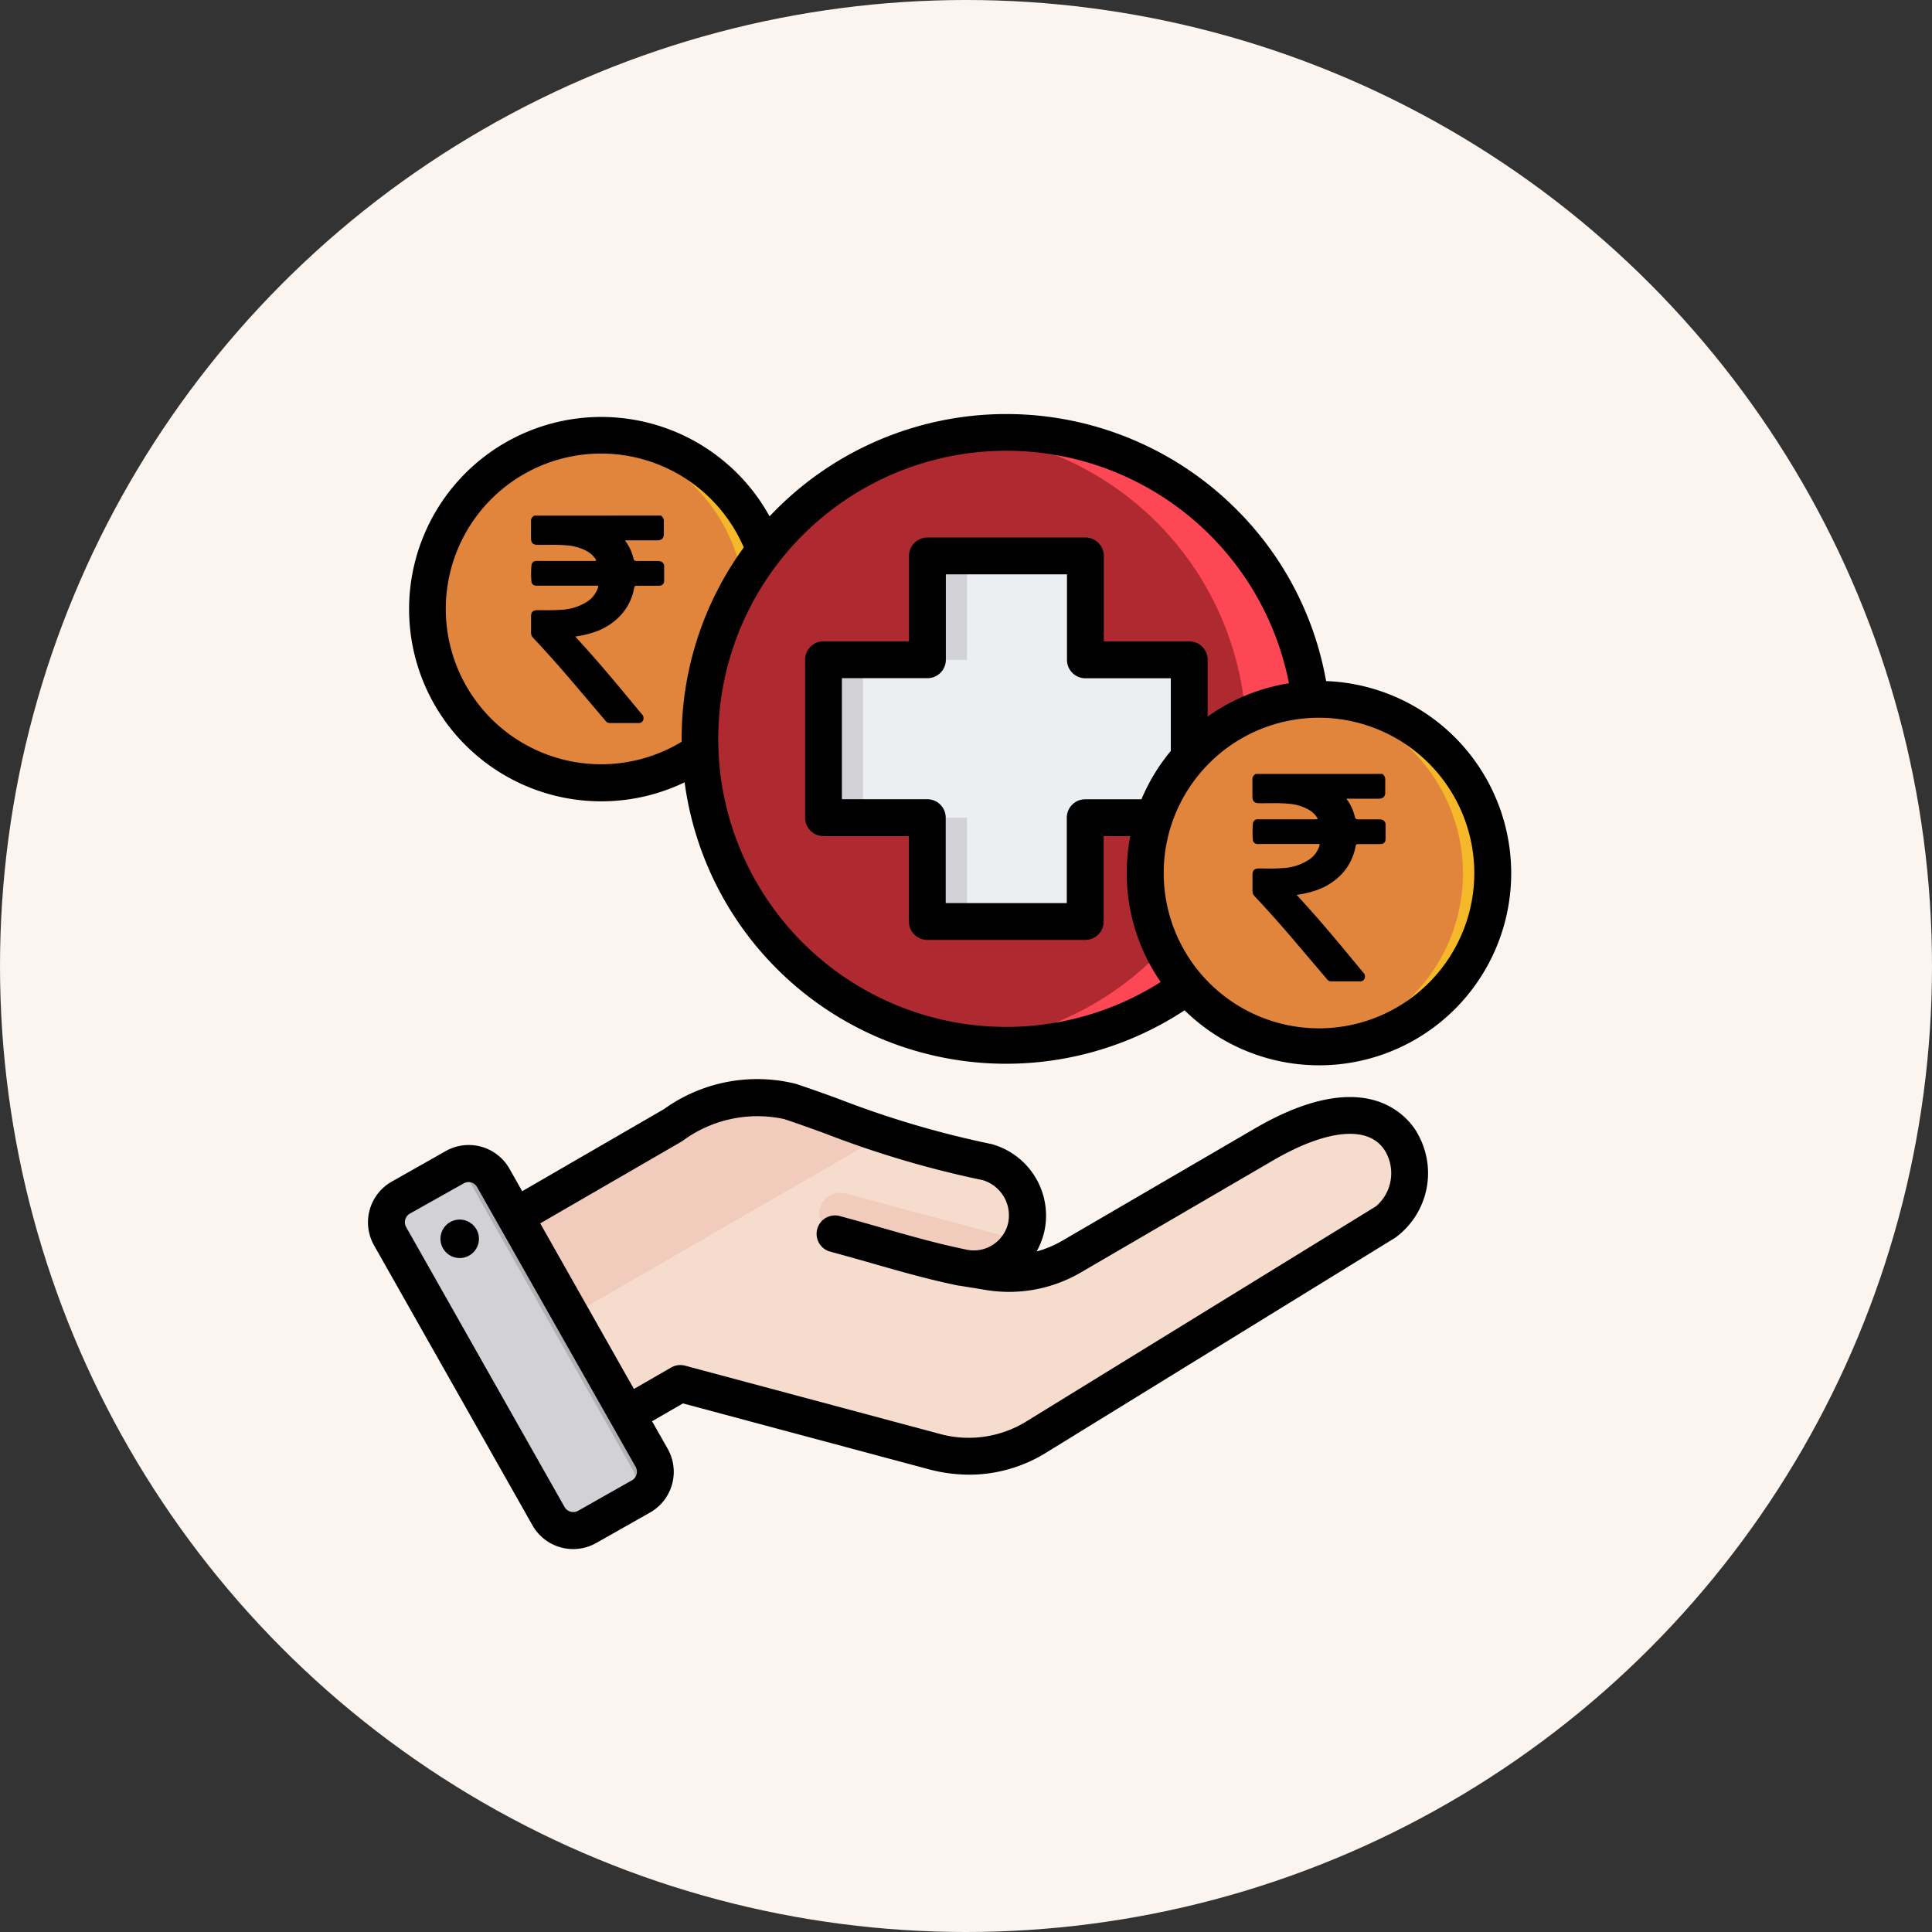 <svg xmlns="http://www.w3.org/2000/svg" width="42" height="42" viewBox="0 0 42 42">
  <rect x="0" y="0" width="42" height="42" fill="#333333" stroke="none"/>
  <g id="Group_14604" data-name="Group 14604" transform="translate(-725 -1727)">
    <g id="Group_12743" data-name="Group 12743" transform="translate(520 -186)">
      <g id="Group_11463" data-name="Group 11463" transform="translate(205 1913)">
        <g id="Group_7146" data-name="Group 7146">
          <circle id="Ellipse_960" data-name="Ellipse 960" cx="21" cy="21" r="21" fill="#fcf5ef"/>
        </g>
      </g>
    </g>
    <g id="Group_14592" data-name="Group 14592" transform="translate(-709 282)">
      <g id="cost" transform="translate(1442 1454)">
        <g id="Group_14591" data-name="Group 14591" transform="translate(0 0)">
          <path id="Path_30562" data-name="Path 30562" d="M45.935,309.016l4.344-2.517a3.075,3.075,0,0,1,2.54-.517,30.544,30.544,0,0,0,4.294,1.32,1.207,1.207,0,0,1,.835,1.446,1.168,1.168,0,0,1-1.446.835l.582.093a2.708,2.708,0,0,0,1.862-.324l4.177-2.433c3.247-1.891,3.723,1.018,2.644,1.683l-7.579,4.667a2.779,2.779,0,0,1-2.251.317l-5.5-1.473L48.4,313.289a.822.822,0,0,1-1.121-.3l-1.646-2.852A.822.822,0,0,1,45.935,309.016Z" transform="translate(-43.646 -291.039)" fill="#f6dccd" fill-rule="evenodd"/>
          <path id="Path_30563" data-name="Path 30563" d="M57.849,309.008a1.192,1.192,0,0,1-1.346.575c-.9-.238-1.8-.482-2.7-.723a.452.452,0,1,1,.234-.873Zm-11.914.008,4.344-2.517a3.075,3.075,0,0,1,2.54-.517c.535.173,1.25.453,2.055.722l-8.415,4.858-.823-1.426A.822.822,0,0,1,45.935,309.016Z" transform="translate(-43.646 -291.039)" fill="#f1cbbc" fill-rule="evenodd"/>
          <path id="Path_30564" data-name="Path 30564" d="M18.322,335.315l3.445,6.087a.617.617,0,0,1-.232.838l-1.172.663a.617.617,0,0,1-.838-.232l-3.445-6.087a.617.617,0,0,1,.232-.838l1.172-.663A.617.617,0,0,1,18.322,335.315Z" transform="translate(-15.6 -318.708)" fill="#d1d1d6" fill-rule="evenodd"/>
          <path id="Path_30565" data-name="Path 30565" d="M50.567,339.5l.61,1.077.6,1.065a.617.617,0,0,1-.23.837l.419-.237a.617.617,0,0,0,.232-.838l-.605-1.069-1.215-2.147-1.216-2.149-.409-.723a.617.617,0,0,0-.716-.285l.708,1.251,1.215,2.147.605,1.069Z" transform="translate(-46.033 -318.708)" fill="#b1b1b5" fill-rule="evenodd"/>
          <circle id="Ellipse_1231" data-name="Ellipse 1231" cx="3.777" cy="3.777" r="3.777" transform="translate(1.293 0.462)" fill="#e1853c"/>
          <path id="Path_30566" data-name="Path 30566" d="M103.06,19.006a3.777,3.777,0,0,1,0,7.554c-.109,0-.217,0-.323-.014a3.777,3.777,0,0,0,0-7.526Q102.9,19.006,103.06,19.006Z" transform="translate(-97.99 -18.544)" fill="#f5b829" fill-rule="evenodd"/>
          <circle id="Ellipse_1232" data-name="Ellipse 1232" cx="6.662" cy="6.662" r="6.662" transform="translate(7.216 0.399)" fill="#ae2a30"/>
          <path id="Path_30567" data-name="Path 30567" d="M275.976,19.7a6.661,6.661,0,0,1-5.434,11.332,6.661,6.661,0,0,0,0-13.244A6.648,6.648,0,0,1,275.976,19.7Z" transform="translate(-257.388 -17.347)" fill="#fd4755" fill-rule="evenodd"/>
          <path id="Path_30568" data-name="Path 30568" d="M207.913,71.364h3.434v2.258H213.6v3.434h-2.258v2.258h-3.434V77.055h-2.258V73.622h2.258Z" transform="translate(-195.752 -68.278)" fill="#eceff1" fill-rule="evenodd"/>
          <path id="Path_30569" data-name="Path 30569" d="M207.913,71.364h.861v2.258h-.861Zm0,5.691v2.258h.861V77.055Zm-1.4-3.434h-.861v3.434h.861Z" transform="translate(-195.752 -68.278)" fill="#d1d1d6" fill-rule="evenodd"/>
          <circle id="Ellipse_1233" data-name="Ellipse 1233" cx="3.777" cy="3.777" r="3.777" transform="translate(16.125 7.169) rotate(-13.34)" fill="#e1853c"/>
          <path id="Path_30570" data-name="Path 30570" d="M414.49,133.6a3.777,3.777,0,0,1,0,7.554q-.162,0-.323-.014a3.777,3.777,0,0,0,0-7.526Q414.328,133.6,414.49,133.6Z" transform="translate(-393.816 -127.391)" fill="#f5b829" fill-rule="evenodd"/>
          <path id="Path_30571" data-name="Path 30571" d="M32.048,19.754a3.376,3.376,0,1,1-3.376-3.376A3.38,3.38,0,0,1,32.048,19.754ZM25.45,17.1v-1.58H23.593a.4.4,0,0,1-.4-.4V13.261H20.56v1.857a.4.4,0,0,1-.4.4H18.3V18.15h1.857a.4.4,0,0,1,.4.4v1.857h2.632V18.551a.4.4,0,0,1,.4-.4h1.223A4.176,4.176,0,0,1,25.45,17.1Zm-.218,5.022a6.261,6.261,0,0,1-7.783-9.714,6.26,6.26,0,0,1,10.57,3.221,4.153,4.153,0,0,0-1.768.724V15.117a.4.4,0,0,0-.4-.4H23.994V12.86a.4.4,0,0,0-.4-.4H20.159a.4.4,0,0,0-.4.4v1.857H17.9a.4.4,0,0,0-.4.4v3.434a.4.4,0,0,0,.4.4h1.857v1.857a.4.4,0,0,0,.4.4h3.434a.4.4,0,0,0,.4-.4V18.952h.579a4.166,4.166,0,0,0,.659,3.169ZM14.817,16.9a7.055,7.055,0,0,1,1.35-4.225,3.377,3.377,0,1,0-1.35,4.225ZM32.85,19.754a4.175,4.175,0,0,1-7.1,2.984A7.061,7.061,0,0,1,21.875,23.9q-.256,0-.512-.018a7.054,7.054,0,0,1-6.482-6.1A4.178,4.178,0,1,1,16.728,12q.076-.08.154-.159a7.07,7.07,0,0,1,9.987,0,6.985,6.985,0,0,1,1.957,3.74A4.182,4.182,0,0,1,32.85,19.754ZM9.93,27.292a.418.418,0,1,0,.475.353A.419.419,0,0,0,9.93,27.292ZM30.111,25.8c-.338-.565-1.249-.49-2.435.2L23.5,28.434a3.094,3.094,0,0,1-2.127.374l-.52-.084-.016,0c-.649-.133-1.252-.305-1.89-.488-.29-.083-.591-.168-.9-.251a.4.4,0,0,1,.207-.774c.312.084.616.17.909.254.617.176,1.2.343,1.814.469a.766.766,0,0,0,.932-.551.8.8,0,0,0-.548-.953,21.7,21.7,0,0,1-3.434-1.017c-.339-.123-.631-.228-.885-.311a2.736,2.736,0,0,0-2.216.483L11.742,27.37l2.037,3.6.81-.467a.4.4,0,0,1,.3-.04l5.5,1.473a2.385,2.385,0,0,0,1.938-.271L29.909,27A.944.944,0,0,0,30.111,25.8ZM13.817,32.664a.217.217,0,0,1-.081.292l-1.172.663a.218.218,0,0,1-.292-.081L8.827,27.45a.216.216,0,0,1,.081-.292L10.08,26.5a.207.207,0,0,1,.1-.028.216.216,0,0,1,.059.008.214.214,0,0,1,.13.1ZM30.8,25.389c-.223-.371-1.133-1.473-3.526-.08L23.1,27.742a2.291,2.291,0,0,1-.566.238,1.739,1.739,0,0,0,.157-.392,1.613,1.613,0,0,0-1.1-1.931.454.454,0,0,0-.053-.014,20.9,20.9,0,0,1-3.332-.988c-.331-.12-.644-.232-.91-.319a3.473,3.473,0,0,0-2.865.551l-3.081,1.784-.278-.491A1.017,1.017,0,0,0,9.685,25.8l-1.172.663a1.017,1.017,0,0,0-.384,1.384l3.445,6.088a1.016,1.016,0,0,0,1.384.384l1.172-.663a1.018,1.018,0,0,0,.384-1.384l-.341-.6.672-.388,5.338,1.43a3.423,3.423,0,0,0,.886.119,3.168,3.168,0,0,0,1.679-.483l7.581-4.668a1.738,1.738,0,0,0,.47-2.291Z" transform="translate(-7.998 -9.775)" fill-rule="evenodd"/>
        </g>
      </g>
      <path id="Path_30572" data-name="Path 30572" d="M12.764,8.178a.148.148,0,0,1,.064.141c0,.086,0,.173,0,.26s-.041.137-.141.138h-.647c-.015,0-.036-.009-.044.008s.011.026.019.037a1,1,0,0,1,.151.345c.011.047.033.06.079.059.147,0,.294,0,.44,0a.222.222,0,0,1,.083.012.107.107,0,0,1,.067.109c0,.1,0,.2,0,.3,0,.083-.042.117-.127.117-.156,0-.311,0-.467,0-.035,0-.051.01-.058.047a1.177,1.177,0,0,1-.309.612,1.386,1.386,0,0,1-.52.336,2.147,2.147,0,0,1-.451.108l.15.167c.448.491.869,1.006,1.293,1.518a.117.117,0,0,1,.034.131.1.1,0,0,1-.1.065h-.629a.111.111,0,0,1-.087-.044q-.368-.434-.738-.869t-.749-.843c-.154-.167-.134-.113-.135-.34,0-.073,0-.147,0-.22,0-.1.043-.137.141-.138.169,0,.337.006.506-.008a1.127,1.127,0,0,0,.606-.2.578.578,0,0,0,.2-.277c.016-.045.014-.047-.033-.047H10.089a.184.184,0,0,1-.078-.008.092.092,0,0,1-.06-.076,1.965,1.965,0,0,1,0-.36.1.1,0,0,1,.094-.093.416.416,0,0,1,.066,0h1.211c.035,0,.044-.009.023-.04a.554.554,0,0,0-.2-.18,1.1,1.1,0,0,0-.447-.121c-.2-.017-.405-.006-.607-.009-.109,0-.149-.04-.15-.149s0-.235,0-.352a.133.133,0,0,1,.071-.135Z" transform="translate(1435.603 1448.03)"/>
      <path id="Path_30573" data-name="Path 30573" d="M12.764,8.178a.148.148,0,0,1,.064.141c0,.086,0,.173,0,.26s-.041.137-.141.138h-.647c-.015,0-.036-.009-.044.008s.011.026.019.037a1,1,0,0,1,.151.345c.011.047.033.06.079.059.147,0,.294,0,.44,0a.222.222,0,0,1,.083.012.107.107,0,0,1,.067.109c0,.1,0,.2,0,.3,0,.083-.042.117-.127.117-.156,0-.311,0-.467,0-.035,0-.051.01-.058.047a1.177,1.177,0,0,1-.309.612,1.386,1.386,0,0,1-.52.336,2.147,2.147,0,0,1-.451.108l.15.167c.448.491.869,1.006,1.293,1.518a.117.117,0,0,1,.034.131.1.1,0,0,1-.1.065h-.629a.111.111,0,0,1-.087-.044q-.368-.434-.738-.869t-.749-.843c-.154-.167-.134-.113-.135-.34,0-.073,0-.147,0-.22,0-.1.043-.137.141-.138.169,0,.337.006.506-.008a1.127,1.127,0,0,0,.606-.2.578.578,0,0,0,.2-.277c.016-.045.014-.047-.033-.047H10.089a.184.184,0,0,1-.078-.008.092.092,0,0,1-.06-.076,1.965,1.965,0,0,1,0-.36.1.1,0,0,1,.094-.093.416.416,0,0,1,.066,0h1.211c.035,0,.044-.009.023-.04a.554.554,0,0,0-.2-.18,1.1,1.1,0,0,0-.447-.121c-.2-.017-.405-.006-.607-.009-.109,0-.149-.04-.15-.149s0-.235,0-.352a.133.133,0,0,1,.071-.135Z" transform="translate(1451.286 1453.646)"/>
    </g>
  </g>
</svg>
